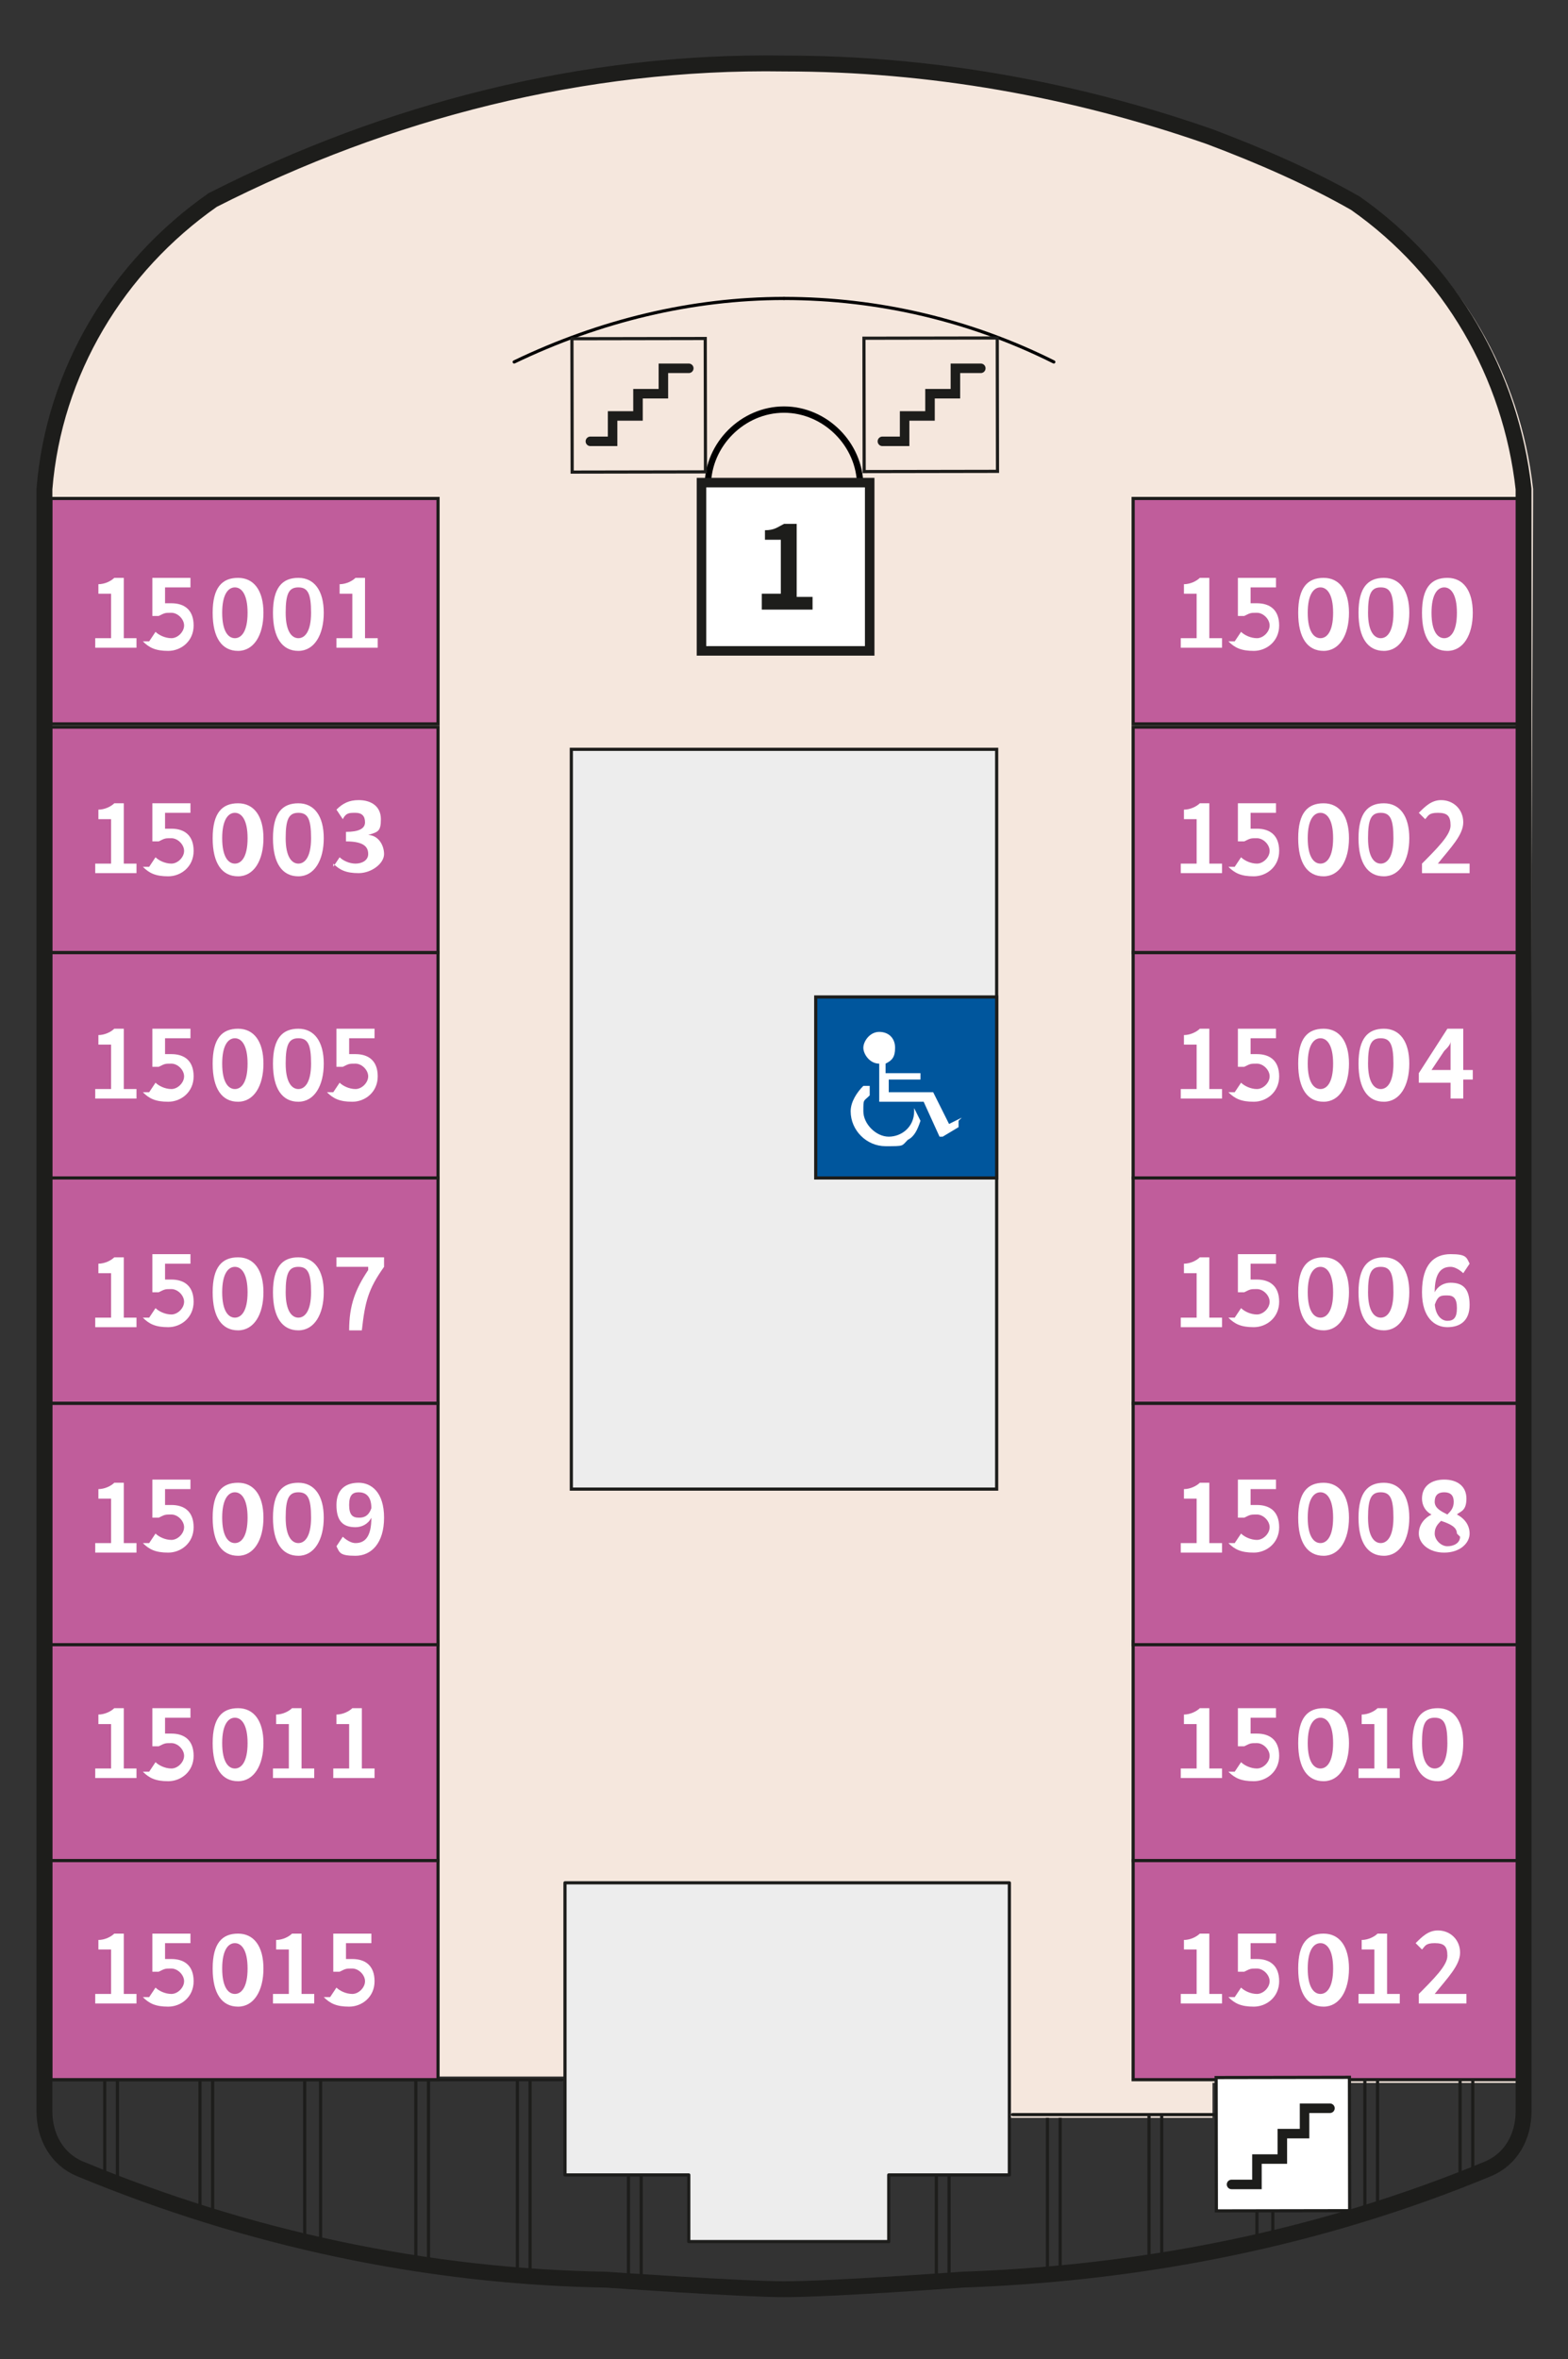 <?xml version="1.0" encoding="UTF-8"?><svg xmlns="http://www.w3.org/2000/svg" version="1.1" viewBox="0 0 49.4 74.3"><rect x="0" y="0" width="49.4" height="74.3" fill="#333333" stroke="none"/><defs><style> .cls-1, .cls-2, .cls-3, .cls-4, .cls-5, .cls-6, .cls-7, .cls-8, .cls-9, .cls-10, .cls-11, .cls-12 { stroke: #1d1d1b; } .cls-1, .cls-2, .cls-4, .cls-5, .cls-8, .cls-11, .cls-13, .cls-12 { stroke-width: .1px; } .cls-1, .cls-2, .cls-5, .cls-6, .cls-8, .cls-10, .cls-11 { stroke-miterlimit: 10; } .cls-1, .cls-5, .cls-11 { fill-rule: evenodd; } .cls-1, .cls-12 { fill: #ededed; } .cls-2, .cls-3, .cls-4, .cls-6, .cls-14, .cls-9, .cls-13 { fill: none; } .cls-3, .cls-7 { stroke-miterlimit: 10; stroke-width: .1px; } .cls-4, .cls-6, .cls-14, .cls-9, .cls-13, .cls-12 { stroke-linecap: round; } .cls-4, .cls-14, .cls-9, .cls-13, .cls-12 { stroke-linejoin: round; } .cls-5 { fill: #00569d; } .cls-6, .cls-10 { stroke-width: .3px; } .cls-7, .cls-15, .cls-10 { fill: #fff; } .cls-16 { fill: #1d1d1b; } .cls-14 { stroke-width: .2px; } .cls-14, .cls-13 { stroke: #000; } .cls-8, .cls-11 { fill: #c05d9b; } .cls-9 { stroke-width: .5px; } .cls-17 { fill: #f5e7dd; } .cls-18 { display: none; } </style></defs><g><g id="Ebene_1"><g id="Base_Line"><g id="Bottom"><path id="Schiff_x5F_Umriss" class="cls-17" d="M22,68.5c-5.7,0-3.9,0-3.9,0,0,0,.3-2.3.3-3.1H1.6c0,0,0-2.5,0-2.5V15.4c.3-3.7,2.3-7,5.3-9.1C12.5,3.5,18.7,1.9,25,2c4.6,0,9.1.8,13.4,2.3,1.6.6,3.2,1.3,4.6,2.1,3,2.1,4.9,5.4,5.3,9v.4l-.2,49.8h-9.9v1.1h-6.4s0,1.6,0,1.8c0,0-5.4,0-6.9,0-1.3,0-3,0-3,0Z"/><polygon class="cls-1" points="18 46.9 18 23.6 31.4 23.6 31.4 46.9 18 46.9"/><polygon class="cls-12" points="31.8 59.3 17.8 59.3 17.8 68.5 21.7 68.5 21.7 70.6 28 70.6 28 68.5 31.8 68.5 31.8 59.3"/></g><g id="Konturen"><g><line class="cls-2" x1="3.3" y1="65.4" x2="3.3" y2="68.6"/><line class="cls-2" x1="3.7" y1="65.4" x2="3.7" y2="68.8"/><line class="cls-2" x1="6.3" y1="65.5" x2="6.3" y2="69.6"/><line class="cls-2" x1="6.7" y1="65.5" x2="6.7" y2="69.8"/><line class="cls-2" x1="9.6" y1="65.5" x2="9.6" y2="70.5"/><line class="cls-2" x1="10.1" y1="65.5" x2="10.1" y2="70.6"/><line class="cls-2" x1="13.1" y1="65.5" x2="13.1" y2="71.3"/><line class="cls-2" x1="13.5" y1="65.5" x2="13.5" y2="71.2"/><line class="cls-2" x1="16.3" y1="65.5" x2="16.3" y2="71.6"/><line class="cls-2" x1="16.7" y1="65.5" x2="16.7" y2="71.6"/><line class="cls-2" x1="19.8" y1="68.5" x2="19.8" y2="71.9"/><line class="cls-2" x1="20.2" y1="68.5" x2="20.2" y2="71.8"/><line class="cls-2" x1="46.4" y1="65.5" x2="46.4" y2="68.3"/><line class="cls-2" x1="46" y1="65.5" x2="46" y2="68.8"/><line class="cls-2" x1="43.4" y1="65.5" x2="43.4" y2="69.6"/><line class="cls-2" x1="43" y1="65.5" x2="43" y2="69.8"/><line class="cls-2" x1="40.1" y1="66.6" x2="40.1" y2="70.5"/><line class="cls-2" x1="39.6" y1="66.6" x2="39.6" y2="70.6"/><line class="cls-2" x1="36.6" y1="66.6" x2="36.6" y2="71.3"/><line class="cls-2" x1="36.2" y1="66.6" x2="36.2" y2="71.2"/><line class="cls-2" x1="33.4" y1="66.7" x2="33.4" y2="71.6"/><line class="cls-2" x1="33" y1="66.7" x2="33" y2="71.6"/><line class="cls-2" x1="29.9" y1="68.5" x2="29.9" y2="71.9"/><line class="cls-2" x1="29.5" y1="68.5" x2="29.5" y2="71.8"/></g><line class="cls-4" x1="1.6" y1="65.5" x2="17.7" y2="65.5"/><line class="cls-4" x1="42.2" y1="66.6" x2="31.9" y2="66.6"/><g id="Treppe" class="cls-18"><line class="cls-4" x1="38.3" y1="66.6" x2="38" y2="66.6"/><polyline class="cls-4" points="42.1 66.6 38.3 66.6 38.3 65.5 47.9 65.5"/><line class="cls-4" x1="38.7" y1="66.6" x2="38.7" y2="65.5"/><line class="cls-4" x1="39.2" y1="66.6" x2="39.2" y2="65.5"/><line class="cls-4" x1="39.6" y1="66.6" x2="39.6" y2="65.5"/><line class="cls-4" x1="40.1" y1="66.6" x2="40.1" y2="65.5"/><line class="cls-4" x1="40.5" y1="66.6" x2="40.5" y2="65.5"/><line class="cls-4" x1="41" y1="66.6" x2="41" y2="65.5"/><line class="cls-4" x1="41.4" y1="66.6" x2="41.4" y2="65.5"/><line class="cls-4" x1="41.8" y1="66.6" x2="41.8" y2="65.5"/><line class="cls-4" x1="38.3" y1="65.6" x2="38.3" y2="66.6"/></g><g id="Konturen_NEU"><path class="cls-14" d="M24.7,12.9c-1.3,0-2.4,1.1-2.4,2.4s1.1,2.4,2.4,2.4,2.4-1.1,2.4-2.4-1.1-2.4-2.4-2.4"/><path class="cls-13" d="M33.2,11.4c-2.6-1.3-5.5-2-8.5-2"/><path class="cls-13" d="M24.7,9.4c-2.9,0-5.8.7-8.5,2"/></g></g><g id="Kabinen"><g id="Terrasse_Himmel__x26__Meer_Suiten"><g><rect class="cls-8" x="1.6" y="30" width="12.2" height="7.1"/><rect class="cls-8" x="1.6" y="37.1" width="12.2" height="7.1"/><rect class="cls-8" x="1.6" y="15.7" width="12.2" height="7.1"/><rect class="cls-8" x="1.6" y="22.9" width="12.2" height="7.1"/><polygon class="cls-11" points="13.8 58.6 13.8 51.7 1.6 51.7 1.6 58.6 13.8 58.6"/><polygon class="cls-11" points="13.8 65.5 13.8 58.6 1.6 58.6 1.6 65.5 13.8 65.5"/><rect class="cls-8" x="1.6" y="44.2" width="12.2" height="7.6"/></g><g><rect class="cls-8" x="35.7" y="30" width="12.2" height="7.1"/><rect class="cls-8" x="35.7" y="37.1" width="12.2" height="7.1"/><rect class="cls-8" x="35.7" y="15.7" width="12.2" height="7.1"/><rect class="cls-8" x="35.7" y="22.9" width="12.2" height="7.1"/><polygon class="cls-11" points="47.9 58.6 47.9 51.7 35.7 51.7 35.7 58.6 47.9 58.6"/><polygon class="cls-11" points="47.9 65.5 47.9 58.6 35.7 58.6 35.7 65.5 47.9 65.5"/><rect class="cls-8" x="35.7" y="44.2" width="12.2" height="7.6"/></g></g><g><path class="cls-15" d="M3,20.1h.5v-1.4h-.4v-.3c.2,0,.4-.1.5-.2h.3v1.9h.4v.3h-1.3v-.3Z"/><path class="cls-15" d="M4.7,20.2l.2-.3c.1.1.3.2.5.2s.4-.2.4-.4-.2-.4-.4-.4-.2,0-.4.1h-.2c0-.1,0-1.2,0-1.2h1.2v.3h-.8v.5s.1,0,.2,0c.4,0,.7.2.7.7s-.4.8-.8.8-.6-.1-.8-.3Z"/><path class="cls-15" d="M6.7,19.3c0-.8.3-1.1.8-1.1s.8.4.8,1.1-.3,1.2-.8,1.2-.8-.4-.8-1.2ZM7.8,19.3c0-.6-.2-.8-.4-.8s-.4.2-.4.8.2.8.4.8.4-.2.4-.8Z"/><path class="cls-15" d="M8.6,19.3c0-.8.3-1.1.8-1.1s.8.4.8,1.1-.3,1.2-.8,1.2-.8-.4-.8-1.2ZM9.8,19.3c0-.6-.1-.8-.4-.8s-.4.2-.4.8.2.8.4.8.4-.2.4-.8Z"/><path class="cls-15" d="M10.6,20.1h.5v-1.4h-.4v-.3c.2,0,.4-.1.5-.2h.3v1.9h.4v.3h-1.3v-.3Z"/><path class="cls-15" d="M3,27.2h.5v-1.4h-.4v-.3c.2,0,.4-.1.5-.2h.3v1.9h.4v.3h-1.3v-.3Z"/><path class="cls-15" d="M4.7,27.3l.2-.3c.1.1.3.2.5.2s.4-.2.4-.4-.2-.4-.4-.4-.2,0-.4.1h-.2c0-.1,0-1.2,0-1.2h1.2v.3h-.8v.5s.1,0,.2,0c.4,0,.7.2.7.7s-.4.8-.8.8-.6-.1-.8-.3Z"/><path class="cls-15" d="M6.7,26.4c0-.8.3-1.1.8-1.1s.8.4.8,1.1-.3,1.2-.8,1.2-.8-.4-.8-1.2ZM7.8,26.4c0-.6-.2-.8-.4-.8s-.4.2-.4.8.2.8.4.8.4-.2.4-.8Z"/><path class="cls-15" d="M8.6,26.4c0-.8.3-1.1.8-1.1s.8.4.8,1.1-.3,1.2-.8,1.2-.8-.4-.8-1.2ZM9.8,26.4c0-.6-.1-.8-.4-.8s-.4.2-.4.8.2.8.4.8.4-.2.4-.8Z"/><path class="cls-15" d="M10.5,27.3l.2-.3c.1.1.3.2.5.2s.4-.1.4-.3-.1-.4-.7-.4v-.3c.4,0,.6-.1.6-.3s-.1-.3-.3-.3-.3,0-.4.2l-.2-.3c.2-.2.4-.3.7-.3.4,0,.7.2.7.6s-.1.4-.4.5h0c.3,0,.5.3.5.6s-.4.6-.8.6-.6-.1-.8-.3Z"/><path class="cls-15" d="M3,34.3h.5v-1.4h-.4v-.3c.2,0,.4-.1.5-.2h.3v1.9h.4v.3h-1.3v-.3Z"/><path class="cls-15" d="M4.7,34.4l.2-.3c.1.1.3.2.5.2s.4-.2.4-.4-.2-.4-.4-.4-.2,0-.4.1h-.2c0-.1,0-1.2,0-1.2h1.2v.3h-.8v.5s.1,0,.2,0c.4,0,.7.2.7.7s-.4.8-.8.8-.6-.1-.8-.3Z"/><path class="cls-15" d="M6.7,33.5c0-.8.3-1.1.8-1.1s.8.4.8,1.1-.3,1.2-.8,1.2-.8-.4-.8-1.2ZM7.8,33.5c0-.6-.2-.8-.4-.8s-.4.2-.4.8.2.8.4.8.4-.2.4-.8Z"/><path class="cls-15" d="M8.6,33.5c0-.8.3-1.1.8-1.1s.8.4.8,1.1-.3,1.2-.8,1.2-.8-.4-.8-1.2ZM9.8,33.5c0-.6-.1-.8-.4-.8s-.4.2-.4.8.2.8.4.8.4-.2.4-.8Z"/><path class="cls-15" d="M10.5,34.4l.2-.3c.1.1.3.2.5.2s.4-.2.4-.4-.2-.4-.4-.4-.2,0-.4.1h-.2c0-.1,0-1.2,0-1.2h1.2v.3h-.8v.5s.1,0,.2,0c.4,0,.7.2.7.7s-.4.8-.8.8-.6-.1-.8-.3Z"/><path class="cls-15" d="M3,41.5h.5v-1.4h-.4v-.3c.2,0,.4-.1.5-.2h.3v1.9h.4v.3h-1.3v-.3Z"/><path class="cls-15" d="M4.7,41.5l.2-.3c.1.1.3.2.5.2s.4-.2.4-.4-.2-.4-.4-.4-.2,0-.4.1h-.2c0-.1,0-1.2,0-1.2h1.2v.3h-.8v.5s.1,0,.2,0c.4,0,.7.2.7.7s-.4.8-.8.8-.6-.1-.8-.3Z"/><path class="cls-15" d="M6.7,40.7c0-.8.3-1.1.8-1.1s.8.4.8,1.1-.3,1.2-.8,1.2-.8-.4-.8-1.2ZM7.8,40.7c0-.6-.2-.8-.4-.8s-.4.2-.4.8.2.8.4.8.4-.2.4-.8Z"/><path class="cls-15" d="M8.6,40.7c0-.8.3-1.1.8-1.1s.8.4.8,1.1-.3,1.2-.8,1.2-.8-.4-.8-1.2ZM9.8,40.7c0-.6-.1-.8-.4-.8s-.4.2-.4.8.2.8.4.8.4-.2.4-.8Z"/><path class="cls-15" d="M11.6,39.9h-1v-.3h1.5v.3c-.5.7-.6,1.1-.7,2h-.4c0-.8.2-1.3.6-1.9Z"/><path class="cls-15" d="M3,48.6h.5v-1.4h-.4v-.3c.2,0,.4-.1.5-.2h.3v1.9h.4v.3h-1.3v-.3Z"/><path class="cls-15" d="M4.7,48.6l.2-.3c.1.1.3.2.5.2s.4-.2.4-.4-.2-.4-.4-.4-.2,0-.4.1h-.2c0-.1,0-1.2,0-1.2h1.2v.3h-.8v.5s.1,0,.2,0c.4,0,.7.2.7.7s-.4.8-.8.8-.6-.1-.8-.3Z"/><path class="cls-15" d="M6.7,47.8c0-.8.3-1.1.8-1.1s.8.4.8,1.1-.3,1.2-.8,1.2-.8-.4-.8-1.2ZM7.8,47.8c0-.6-.2-.8-.4-.8s-.4.2-.4.8.2.8.4.8.4-.2.4-.8Z"/><path class="cls-15" d="M8.6,47.8c0-.8.3-1.1.8-1.1s.8.4.8,1.1-.3,1.2-.8,1.2-.8-.4-.8-1.2ZM9.8,47.8c0-.6-.1-.8-.4-.8s-.4.2-.4.8.2.8.4.8.4-.2.4-.8Z"/><path class="cls-15" d="M10.6,48.7l.2-.3c0,0,.2.2.4.2.3,0,.5-.2.5-.8-.1.2-.3.3-.5.3-.4,0-.6-.2-.6-.7s.3-.7.7-.7.8.3.8,1.1-.4,1.2-.9,1.2-.5-.1-.6-.3ZM11.3,47.8c.1,0,.3,0,.4-.3,0-.4-.2-.5-.4-.5s-.3.1-.3.4.1.4.3.4Z"/><path class="cls-15" d="M3,55.7h.5v-1.4h-.4v-.3c.2,0,.4-.1.5-.2h.3v1.9h.4v.3h-1.3v-.3Z"/><path class="cls-15" d="M4.7,55.8l.2-.3c.1.1.3.2.5.2s.4-.2.4-.4-.2-.4-.4-.4-.2,0-.4.1h-.2c0-.1,0-1.2,0-1.2h1.2v.3h-.8v.5s.1,0,.2,0c.4,0,.7.2.7.7s-.4.8-.8.8-.6-.1-.8-.3Z"/><path class="cls-15" d="M6.7,54.9c0-.8.3-1.1.8-1.1s.8.4.8,1.1-.3,1.2-.8,1.2-.8-.4-.8-1.2ZM7.8,54.9c0-.6-.2-.8-.4-.8s-.4.2-.4.8.2.8.4.8.4-.2.4-.8Z"/><path class="cls-15" d="M8.6,55.7h.5v-1.4h-.4v-.3c.2,0,.4-.1.5-.2h.3v1.9h.4v.3h-1.3v-.3Z"/><path class="cls-15" d="M10.5,55.7h.5v-1.4h-.4v-.3c.2,0,.4-.1.5-.2h.3v1.9h.4v.3h-1.3v-.3Z"/><path class="cls-15" d="M3,62.8h.5v-1.4h-.4v-.3c.2,0,.4-.1.5-.2h.3v1.9h.4v.3h-1.3v-.3Z"/><path class="cls-15" d="M4.7,62.9l.2-.3c.1.1.3.2.5.2s.4-.2.4-.4-.2-.4-.4-.4-.2,0-.4.1h-.2c0-.1,0-1.2,0-1.2h1.2v.3h-.8v.5s.1,0,.2,0c.4,0,.7.2.7.7s-.4.8-.8.8-.6-.1-.8-.3Z"/><path class="cls-15" d="M6.7,62c0-.8.3-1.1.8-1.1s.8.4.8,1.1-.3,1.2-.8,1.2-.8-.4-.8-1.2ZM7.8,62c0-.6-.2-.8-.4-.8s-.4.2-.4.8.2.8.4.8.4-.2.4-.8Z"/><path class="cls-15" d="M8.6,62.8h.5v-1.4h-.4v-.3c.2,0,.4-.1.5-.2h.3v1.9h.4v.3h-1.3v-.3Z"/><path class="cls-15" d="M10.4,62.9l.2-.3c.1.1.3.2.5.2s.4-.2.4-.4-.2-.4-.4-.4-.2,0-.4.1h-.2c0-.1,0-1.2,0-1.2h1.2v.3h-.8v.5s.1,0,.2,0c.4,0,.7.2.7.7s-.4.8-.8.8-.6-.1-.8-.3Z"/></g><g><path class="cls-15" d="M37.2,20.1h.5v-1.4h-.4v-.3c.2,0,.4-.1.5-.2h.3v1.9h.4v.3h-1.3v-.3Z"/><path class="cls-15" d="M38.9,20.2l.2-.3c.1.1.3.2.5.2s.4-.2.4-.4-.2-.4-.4-.4-.2,0-.4.1h-.2c0-.1,0-1.2,0-1.2h1.2v.3h-.8v.5s.1,0,.2,0c.4,0,.7.2.7.7s-.4.8-.8.8-.6-.1-.8-.3Z"/><path class="cls-15" d="M40.9,19.3c0-.8.3-1.1.8-1.1s.8.4.8,1.1-.3,1.2-.8,1.2-.8-.4-.8-1.2ZM42,19.3c0-.6-.2-.8-.4-.8s-.4.2-.4.8.2.8.4.8.4-.2.4-.8Z"/><path class="cls-15" d="M42.8,19.3c0-.8.3-1.1.8-1.1s.8.4.8,1.1-.3,1.2-.8,1.2-.8-.4-.8-1.2ZM43.9,19.3c0-.6-.1-.8-.4-.8s-.4.2-.4.8.2.8.4.8.4-.2.4-.8Z"/><path class="cls-15" d="M44.8,19.3c0-.8.3-1.1.8-1.1s.8.4.8,1.1-.3,1.2-.8,1.2-.8-.4-.8-1.2ZM45.9,19.3c0-.6-.2-.8-.4-.8s-.4.2-.4.8.2.8.4.8.4-.2.4-.8Z"/><path class="cls-15" d="M37.2,27.2h.5v-1.4h-.4v-.3c.2,0,.4-.1.5-.2h.3v1.9h.4v.3h-1.3v-.3Z"/><path class="cls-15" d="M38.9,27.3l.2-.3c.1.1.3.2.5.2s.4-.2.4-.4-.2-.4-.4-.4-.2,0-.4.1h-.2c0-.1,0-1.2,0-1.2h1.2v.3h-.8v.5s.1,0,.2,0c.4,0,.7.2.7.7s-.4.8-.8.8-.6-.1-.8-.3Z"/><path class="cls-15" d="M40.9,26.4c0-.8.3-1.1.8-1.1s.8.4.8,1.1-.3,1.2-.8,1.2-.8-.4-.8-1.2ZM42,26.4c0-.6-.2-.8-.4-.8s-.4.2-.4.8.2.8.4.8.4-.2.4-.8Z"/><path class="cls-15" d="M42.8,26.4c0-.8.3-1.1.8-1.1s.8.4.8,1.1-.3,1.2-.8,1.2-.8-.4-.8-1.2ZM43.9,26.4c0-.6-.1-.8-.4-.8s-.4.2-.4.8.2.8.4.8.4-.2.4-.8Z"/><path class="cls-15" d="M44.7,27.3c.6-.6,1-1,1-1.3s-.1-.4-.4-.4-.3.1-.4.2l-.2-.2c.2-.2.4-.4.7-.4.4,0,.7.3.7.7s-.4.8-.8,1.3c.1,0,.3,0,.4,0h.6v.3h-1.5v-.3Z"/><path class="cls-15" d="M37.2,34.3h.5v-1.4h-.4v-.3c.2,0,.4-.1.5-.2h.3v1.9h.4v.3h-1.3v-.3Z"/><path class="cls-15" d="M38.9,34.4l.2-.3c.1.1.3.2.5.2s.4-.2.4-.4-.2-.4-.4-.4-.2,0-.4.1h-.2c0-.1,0-1.2,0-1.2h1.2v.3h-.8v.5s.1,0,.2,0c.4,0,.7.2.7.7s-.4.8-.8.8-.6-.1-.8-.3Z"/><path class="cls-15" d="M40.9,33.5c0-.8.3-1.1.8-1.1s.8.4.8,1.1-.3,1.2-.8,1.2-.8-.4-.8-1.2ZM42,33.5c0-.6-.2-.8-.4-.8s-.4.2-.4.8.2.8.4.8.4-.2.4-.8Z"/><path class="cls-15" d="M42.8,33.5c0-.8.3-1.1.8-1.1s.8.4.8,1.1-.3,1.2-.8,1.2-.8-.4-.8-1.2ZM43.9,33.5c0-.6-.1-.8-.4-.8s-.4.2-.4.8.2.8.4.8.4-.2.4-.8Z"/><path class="cls-15" d="M45.7,34.1h-1v-.3l.9-1.4h.5v1.3h.3v.3h-.3v.6h-.4v-.6ZM45.7,33.8v-.5c0-.1,0-.3,0-.5h0c0,.1-.1.2-.2.3l-.4.6h.6Z"/><path class="cls-15" d="M37.2,41.5h.5v-1.4h-.4v-.3c.2,0,.4-.1.5-.2h.3v1.9h.4v.3h-1.3v-.3Z"/><path class="cls-15" d="M38.9,41.5l.2-.3c.1.1.3.2.5.2s.4-.2.4-.4-.2-.4-.4-.4-.2,0-.4.1h-.2c0-.1,0-1.2,0-1.2h1.2v.3h-.8v.5s.1,0,.2,0c.4,0,.7.2.7.7s-.4.8-.8.8-.6-.1-.8-.3Z"/><path class="cls-15" d="M40.9,40.7c0-.8.3-1.1.8-1.1s.8.4.8,1.1-.3,1.2-.8,1.2-.8-.4-.8-1.2ZM42,40.7c0-.6-.2-.8-.4-.8s-.4.2-.4.8.2.8.4.8.4-.2.4-.8Z"/><path class="cls-15" d="M42.8,40.7c0-.8.3-1.1.8-1.1s.8.4.8,1.1-.3,1.2-.8,1.2-.8-.4-.8-1.2ZM43.9,40.7c0-.6-.1-.8-.4-.8s-.4.2-.4.8.2.8.4.8.4-.2.4-.8Z"/><path class="cls-15" d="M44.8,40.7c0-.9.4-1.2.9-1.2s.5.1.6.3l-.2.3c0,0-.2-.2-.4-.2-.3,0-.5.2-.5.8.1-.2.3-.3.5-.3.4,0,.6.2.6.7s-.3.7-.7.7-.8-.3-.8-1.1ZM45.2,41c0,.4.2.6.4.6s.3-.1.3-.4-.1-.4-.3-.4-.3,0-.4.3Z"/><path class="cls-15" d="M37.2,48.6h.5v-1.4h-.4v-.3c.2,0,.4-.1.5-.2h.3v1.9h.4v.3h-1.3v-.3Z"/><path class="cls-15" d="M38.9,48.6l.2-.3c.1.1.3.2.5.2s.4-.2.4-.4-.2-.4-.4-.4-.2,0-.4.1h-.2c0-.1,0-1.2,0-1.2h1.2v.3h-.8v.5s.1,0,.2,0c.4,0,.7.2.7.7s-.4.8-.8.8-.6-.1-.8-.3Z"/><path class="cls-15" d="M40.9,47.8c0-.8.3-1.1.8-1.1s.8.4.8,1.1-.3,1.2-.8,1.2-.8-.4-.8-1.2ZM42,47.8c0-.6-.2-.8-.4-.8s-.4.2-.4.8.2.8.4.8.4-.2.4-.8Z"/><path class="cls-15" d="M42.8,47.8c0-.8.3-1.1.8-1.1s.8.4.8,1.1-.3,1.2-.8,1.2-.8-.4-.8-1.2ZM43.9,47.8c0-.6-.1-.8-.4-.8s-.4.2-.4.8.2.8.4.8.4-.2.4-.8Z"/><path class="cls-15" d="M44.7,48.3c0-.3.2-.5.4-.6h0c-.2-.1-.3-.3-.3-.5,0-.4.3-.6.7-.6s.7.2.7.6-.2.4-.3.5h0c.2.1.4.3.4.6s-.3.6-.8.6-.8-.3-.8-.6ZM45.9,48.3c0-.2-.2-.3-.5-.4-.1.1-.2.2-.2.4s.2.4.4.4.4-.1.4-.3ZM45.8,47.3c0-.2-.1-.3-.3-.3s-.3.1-.3.3.2.3.4.4c.1-.1.2-.2.2-.4Z"/><path class="cls-15" d="M37.2,55.7h.5v-1.4h-.4v-.3c.2,0,.4-.1.5-.2h.3v1.9h.4v.3h-1.3v-.3Z"/><path class="cls-15" d="M38.9,55.8l.2-.3c.1.1.3.2.5.2s.4-.2.4-.4-.2-.4-.4-.4-.2,0-.4.1h-.2c0-.1,0-1.2,0-1.2h1.2v.3h-.8v.5s.1,0,.2,0c.4,0,.7.2.7.7s-.4.8-.8.8-.6-.1-.8-.3Z"/><path class="cls-15" d="M40.9,54.9c0-.8.3-1.1.8-1.1s.8.4.8,1.1-.3,1.2-.8,1.2-.8-.4-.8-1.2ZM42,54.9c0-.6-.2-.8-.4-.8s-.4.2-.4.8.2.8.4.8.4-.2.4-.8Z"/><path class="cls-15" d="M42.8,55.7h.5v-1.4h-.4v-.3c.2,0,.4-.1.5-.2h.3v1.9h.4v.3h-1.3v-.3Z"/><path class="cls-15" d="M44.5,54.9c0-.8.3-1.1.8-1.1s.8.4.8,1.1-.3,1.2-.8,1.2-.8-.4-.8-1.2ZM45.6,54.9c0-.6-.1-.8-.4-.8s-.4.2-.4.8.2.8.4.8.4-.2.4-.8Z"/><path class="cls-15" d="M37.2,62.8h.5v-1.4h-.4v-.3c.2,0,.4-.1.5-.2h.3v1.9h.4v.3h-1.3v-.3Z"/><path class="cls-15" d="M38.9,62.9l.2-.3c.1.1.3.2.5.2s.4-.2.4-.4-.2-.4-.4-.4-.2,0-.4.1h-.2c0-.1,0-1.2,0-1.2h1.2v.3h-.8v.5s.1,0,.2,0c.4,0,.7.2.7.7s-.4.8-.8.8-.6-.1-.8-.3Z"/><path class="cls-15" d="M40.9,62c0-.8.3-1.1.8-1.1s.8.4.8,1.1-.3,1.2-.8,1.2-.8-.4-.8-1.2ZM42,62c0-.6-.2-.8-.4-.8s-.4.2-.4.8.2.8.4.8.4-.2.4-.8Z"/><path class="cls-15" d="M42.8,62.8h.5v-1.4h-.4v-.3c.2,0,.4-.1.5-.2h.3v1.9h.4v.3h-1.3v-.3Z"/><path class="cls-15" d="M44.6,62.9c.6-.6,1-1,1-1.3s-.1-.4-.4-.4-.3.1-.4.2l-.2-.2c.2-.2.4-.4.7-.4.4,0,.7.3.7.7s-.4.8-.8,1.3c.1,0,.3,0,.4,0h.6v.3h-1.5v-.3Z"/></g></g></g><g id="LL"><g id="Toiletten-Icon"><polygon class="cls-5" points="30.2 31.4 27 31.4 25.7 31.4 25.7 33.7 25.7 37.1 28.8 37.1 31.4 37.1 31.4 31.4 30.2 31.4"/><path class="cls-15" d="M30.2,35.3c0,0,0,.1,0,.2,0,0,0,0,0,0l-.5.3c0,0-.1,0-.1,0,0,0,0,0,0,0l-.5-1.1h-1.4s0,0,0,0c0,0,0,0,0,0v-1.2c-.3,0-.5-.3-.5-.5s.2-.5.5-.5.5.2.5.5-.1.4-.3.5v.3h1.1s0,0,0,0c0,0,0,0,0,.1s0,.1,0,.1c0,0,0,0,0,0h-1v.4h1.4s0,0,0,0h0s0,0,0,0h0s0,0,0,0c0,0,0,0,0,0,0,0,0,0,0,0,0,0,0,0,0,0h0s0,0,0,0c0,0,0,0,0,0h0s0,0,0,0l.5,1,.4-.2s0,0,0,0c0,0,0,0,0,0M27.2,34.2s0,0,0,0c-.2.2-.4.5-.4.8,0,.6.5,1.1,1.1,1.1s.5,0,.7-.2c.2-.1.3-.3.4-.6,0,0,0,0,0,0l-.2-.4s0,0,0,0h0s0,0,0,0c0,0,0,0,0,0,0,0,0,0,0,.1,0,.5-.4.8-.8.8s-.8-.4-.8-.8,0-.3.2-.5c0,0,0,0,0,0v-.3s0,0,0,0c0,0,0,0,0,0"/></g><g id="Treppen_NEU"><g><rect class="cls-7" x="38.3" y="65.5" width="4.2" height="4.2" transform="translate(-.1 0) rotate(-.1)"/><polyline class="cls-6" points="41.9 66.4 41.1 66.4 41.1 67.2 40.4 67.2 40.4 68 39.6 68 39.6 68.8 38.8 68.8"/></g><g><rect class="cls-3" x="18" y="10.7" width="4.2" height="4.2" transform="translate(0 0) rotate(-.1)"/><polyline class="cls-6" points="21.7 11.6 20.9 11.6 20.9 12.4 20.1 12.4 20.1 13.1 19.3 13.1 19.3 13.9 18.6 13.9"/></g><g><rect class="cls-3" x="27.2" y="10.7" width="4.2" height="4.2" transform="translate(0 0) rotate(-.1)"/><polyline class="cls-6" points="30.9 11.6 30.1 11.6 30.1 12.4 29.3 12.4 29.3 13.1 28.5 13.1 28.5 13.9 27.8 13.9"/></g></g><g id="Nr."><rect class="cls-10" x="22.1" y="15.2" width="5.3" height="5.3"/><path class="cls-16" d="M24,18.7h.6v-1.7h-.5v-.3c.3,0,.4-.1.6-.2h.4v2.3h.5v.4h-1.6v-.4Z"/></g></g><g id="Outline"><path id="Schiff_x5F_Umriss-2" data-name="Schiff_x5F_Umriss" class="cls-9" d="M19.1,71.8c-5.7-.1-11.3-1.3-16.6-3.5-.7-.3-1.1-1-1.1-1.8v-2h0V15.4c.3-3.7,2.3-7,5.3-9.1C12.2,3.5,18.4,1.9,24.7,2c4.6,0,9.1.8,13.4,2.3,1.6.6,3.2,1.3,4.6,2.1,3,2.1,4.9,5.4,5.3,9v51.1c0,.8-.4,1.5-1.1,1.8-5.3,2.2-10.9,3.3-16.6,3.5,0,0-4.1.3-5.6.3-1.3,0-5.6-.3-5.6-.3Z"/></g></g></g></svg>
